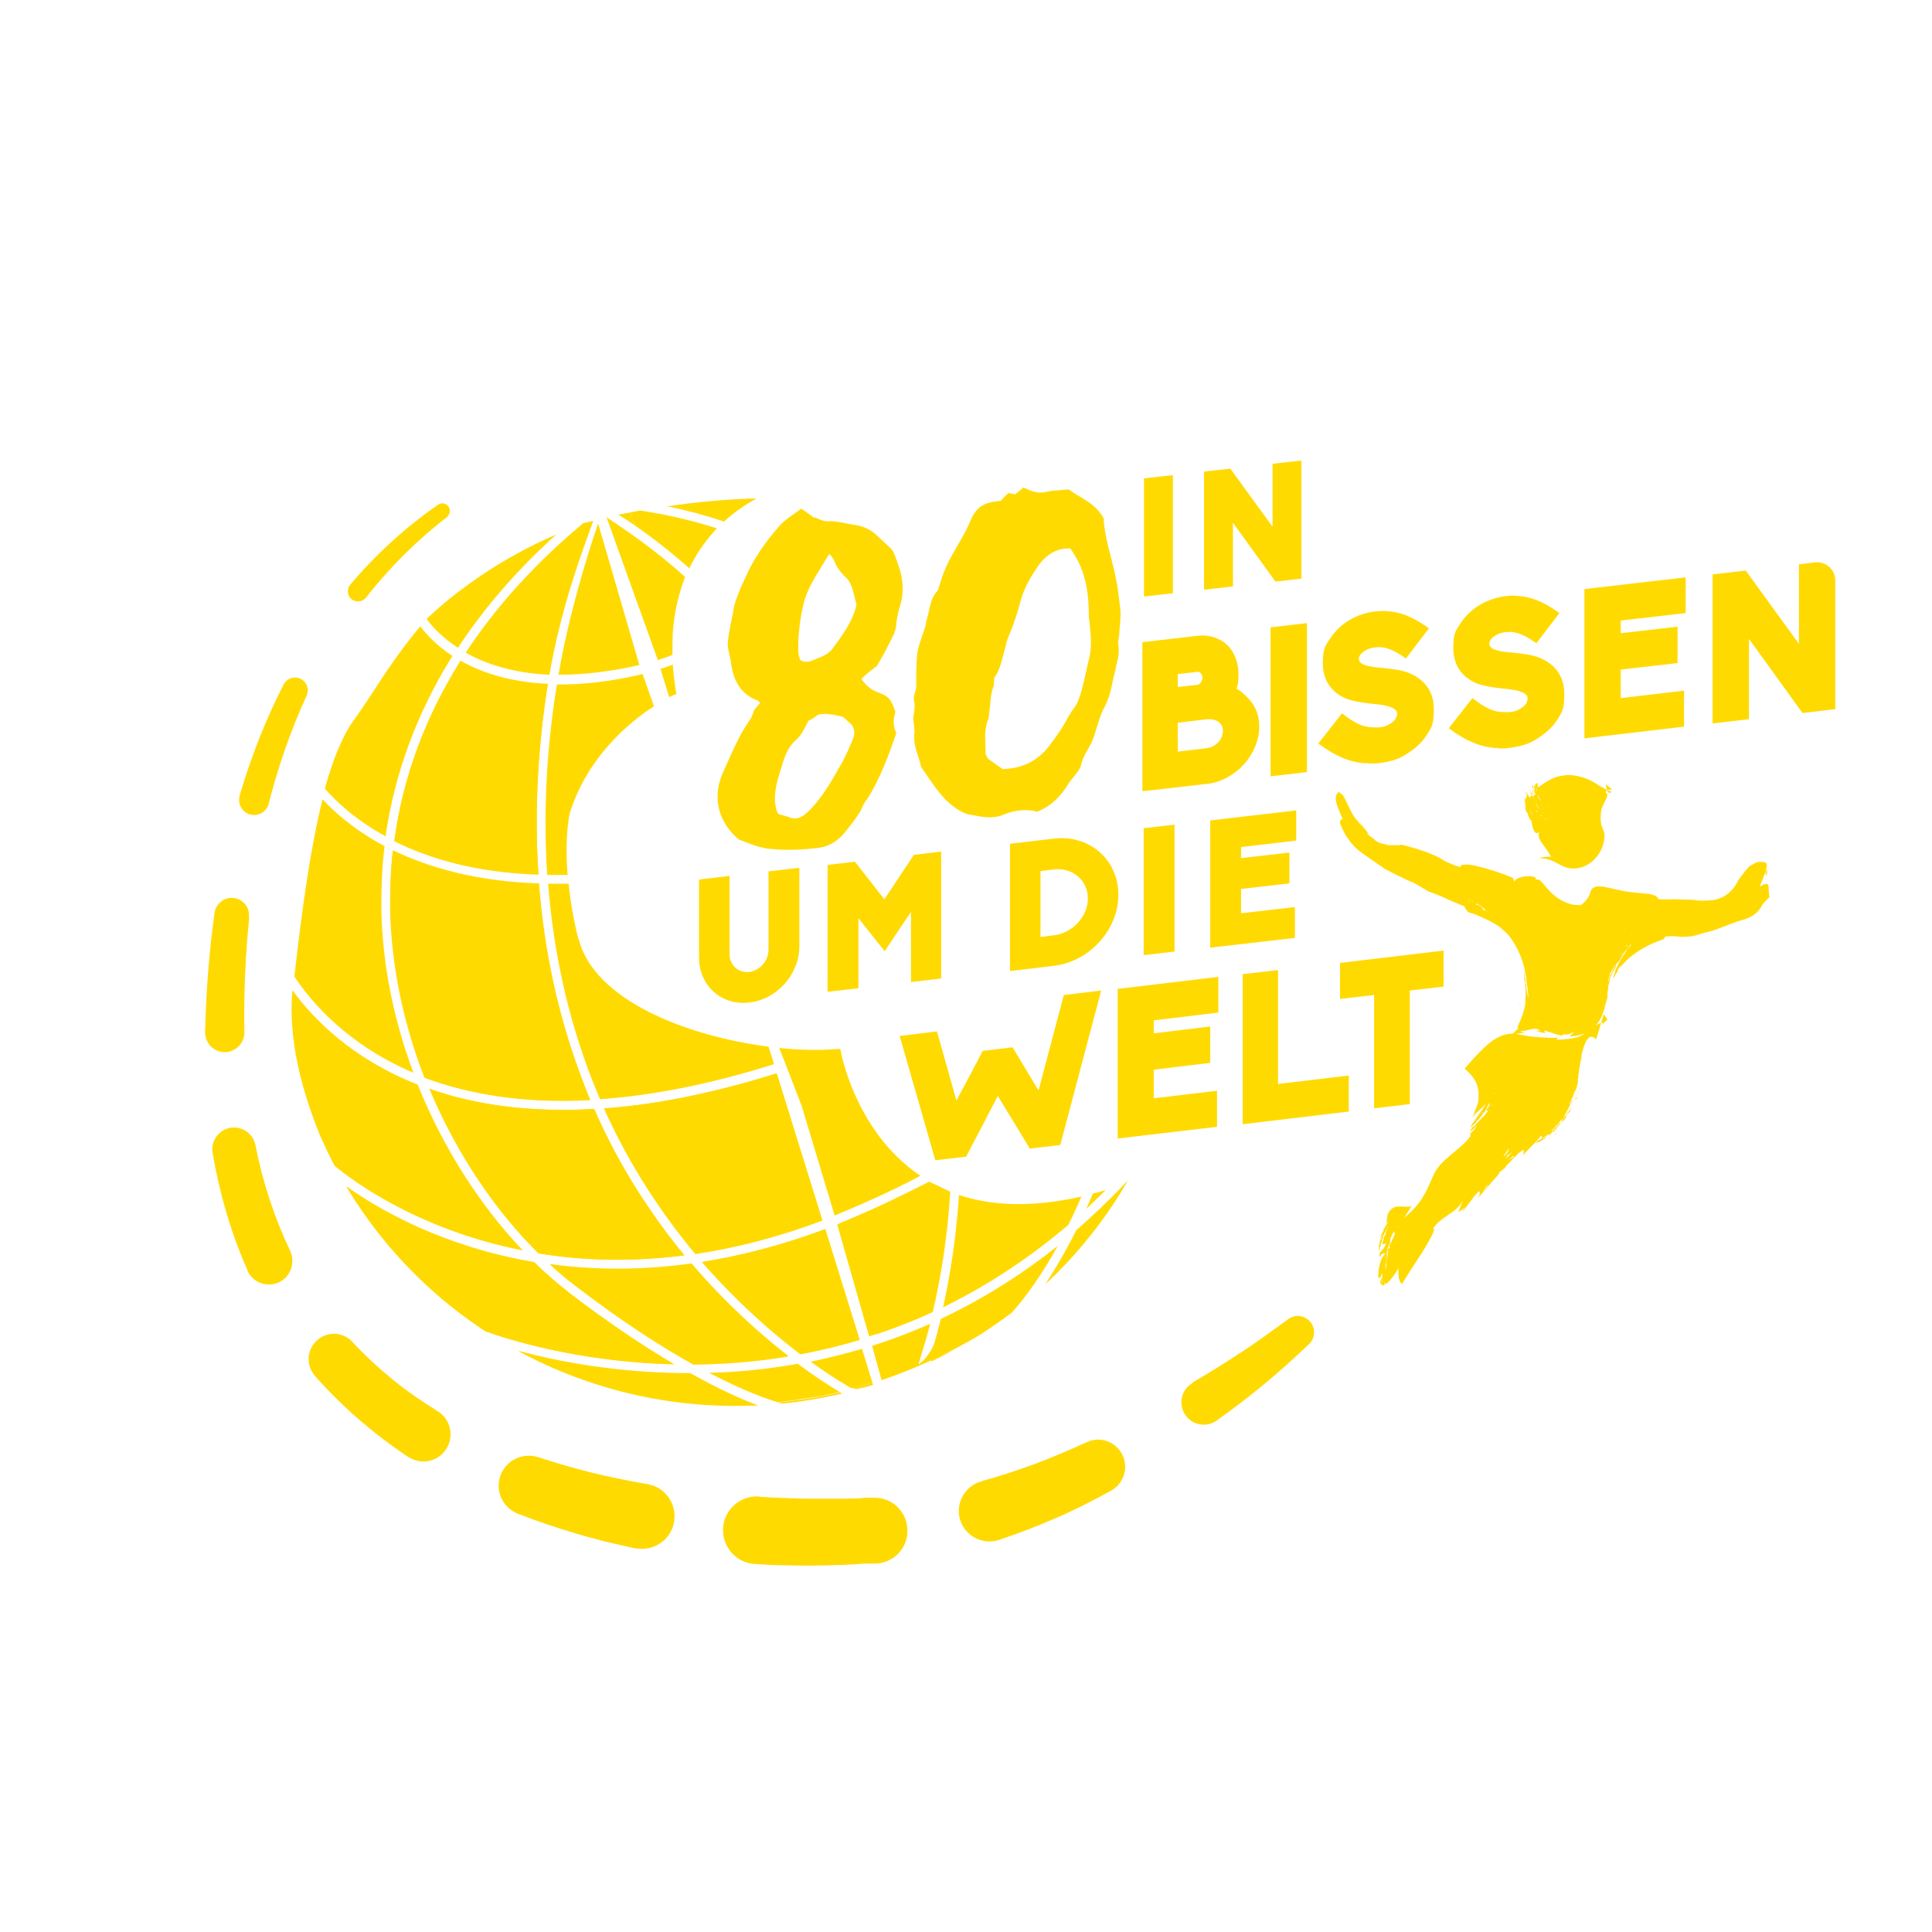 <?xml version="1.0" encoding="UTF-8"?> <svg xmlns="http://www.w3.org/2000/svg" id="Ebene_1" data-name="Ebene 1" version="1.1" viewBox="0 0 595.3 595.3"><defs><style> .cls-1 { fill: #ffda00; stroke-width: 0px; } </style></defs><path class="cls-1" d="M471.7,246.5h0M471.6,244.4h0M471.6,244.1h0v.2h0c0-.1,0,0,0,0,0,0,.1.3.3.5.1.2.2.3.2.3h0c0-.1,0,0,.1,0v-.2h0v-.2h0s0-.1-.1-.2h0v-.2h0M472.4,244.9h0M472.7,242.5h0M472.2,244.8h0v.2c0,.1.1.3.1.3h0c0,.3.1.4.2.4h0c0,.1,0,0-.1,0,0,0,0-.1-.1-.2,0,0,0-.1-.1-.2h0c0-.1,0-.2-.1-.3v-.2c-.1,0-.1-.2-.1-.2h0M471.4,245.9h0M473.3,245.3h0v-.2h0v.2h0ZM471.6,246.3h0M471,248.9h0M473.8,250h.1c0,.1-.2.1-.1.1M472.6,242.2h0ZM477.7,249h-.1s0-.2-.2-.2c0,0,0-.1-.1-.1h0s-.2-.2-.3-.4c0,0-.3-.3-.5-.6,0,0-.1-.2-.2-.2h0c0-.1-.1-.2-.2-.3h0q0-.2-.1-.3h-.1c0-.1,0-.2-.1-.3,0,0,0-.1-.1-.2h0c-.1-.3-.2-.3-.2-.3-.1-.2-.2-.3-.2-.4h0s0-.2-.1-.3c0-.1-.3-.5-.3-.5h0s0,.2.2.2h0v.4h0c0,.1.1.3.2.3,0,0,0,.1.1.2,0,0,.2.3.2.4,0,0,.2.2.2.3h0c0,.1.2.2.2.3,0,0,.1,0,0,.2h0c.1,0,.2.2.3.3h0c0,.2.2.3.2.3h.1c0,.1.2.3.2.4h.2c0,.1.1.1.1.2h0c0,.1.2.3.2.3h0s0,.1.2.2h0M476.9,249.1h0c-.1-.1-.5-.5-.4-.4h.2c0,.1-.1.1-.3,0M476.6,249.2h0c.1,0,.2.1.3.2q-.2-.1-.3-.2M476.6,252.3h0c0-.1-.1-.2,0-.2h.3s.1.1,0,.1h-.3ZM476.3,252.6h0l-.2-.2h.2M475.7,252.1h0s.2.1.2.2c0,0-.1,0-.2-.1M475.5,250.1h0q0-.1,0,0h0v.2h.1c0,.1.1.2.1.2h0s-.2-.1-.2-.2M475.3,247.4h0M475.2,251.3h-.2s.1.1.1.2h-.2c-.1-.2-.4-.5-.5-.5,0,0-.2-.1-.3-.3l-.2-.2c-.2-.2-.3-.4-.5-.5l-.2-.2c-.2-.2-.3-.4-.3-.4h0c.1.2.3.4.4.5h.1c0,.1,0,.3,0,.2s0,0,0,0h0c0-.1-.1-.3-.1-.3h.2c.1.1.2.4.2.4v.2h.1c0,.1-.1.1,0,.1l.2.2h0l.2.2c.2.2.3.3.3.3h.3M472.7,246.9h0c0,.1.2.3.3.4h0s.1.3.2.3h0c0-.1.2,0,.3.2v.3c.1,0,.1.2.3.3h0s.1.2.2.3h0c0,.1-.1.1-.2.1h0c0-.1-.1-.1-.1-.2,0,0,0-.1-.1-.2,0,0,0-.1-.1-.2,0,0,0-.1-.1-.2,0,0,0-.1-.1-.2h0s-.1-.2-.2-.2h0c0-.1,0-.2-.1-.3h0v-.2M472.7,246.8h0q0-.1,0,0c0,.1,0,0,0,0M472.5,248.6h0c0-.2.2-.1.2,0v.2q.1,0-.1-.2M472.3,251.1h0s-.1,0-.1-.1h-.2c0-.1-.1-.3-.1-.3l-.2-.4-.2-.3h0c0-.2-.2-.3-.2-.3h.1s.3.3.3.4.2.3.3.5h0c0,.1,0,.2.1.3,0,0,.1.1.1.2,0,0,0,.1.1.1h0c0,.1,0,.2.1.2h0M471.8,247.9h0c0-.1.1-.1.1,0M472.2,247.8h0c0,.1-.2,0-.1,0h0M473,246.4h0M473.1,247h0M473.3,245.9h0v.2h.1-.1M473.5,246.4h0M473.6,246h0M473.8,246.7h0s0-.1-.1-.2h0s.1.1.2.2M473.9,245.4h0s-.1,0-.2-.1h0M474.1,245.6h0s0,0,0,0M474,248.1h0M474.6,248.2h0c0,.2.1.4.3.5-.1-.1-.3-.3-.3-.5M474.3,247.9h.1M474.6,249.2h0s-.1-.1-.1-.2h-.1c0-.1.2-.1.2-.1h0v.2h0M475,247.8h.1c.1.3,0,.1,0,.1h0M474.6,246.4h0M474.4,246.1h.1c0,.1,0,.3.1.3h0s0,.1.1.1h0q0,.1.1.1h0q0,.1-.1.1l-.2-.3s-.2-.1-.2-.2h0c-.2-.3-.2-.4-.2-.4-.1-.2-.3-.4-.3-.5v-.3c-.1,0,0,0,0,0h.1v.2h0M473.9,243.7h0v.4h0c0,.1.1.2.1.3h0c0,.1,0,0,0,0h0v-.2h0v-.2h0M471.7,253.3h0c0-.1-.1-.2,0-.1h0s.1.1.2.2h0c0,.1-.2,0-.3,0M471.5,252.1h-.1s-.1-.2,0-.2c0,0,.2.1.2.2v.2h.1M470.7,249.5h0v-.2s0,.2.1.2h0M470.6,248.3h0M471.3,246.6h0M471.2,246.1h0M471,246.1h0M470.9,245.9h0M472.2,243.9h0M472.7,243.6h0M472.6,243.8h0s-.1-.2-.1-.3v-.2h0v.3c0,.1.1.2,0,.1M473.2,243.1h0v.2M473,242.8h0M495.4,244.1c.6.3,1,.2,1.2-.2-.1.3-3.5-1.6-3.8-1.8-1.3-.9-3.3-2-4.9-2.5-3.1-.9-4.7-1-7.6-.4-1.4.3-3.1,1.2-4.3,2-.5.3-1.6,1.3-2.3,1.3.3-1.4,0-1.4-.7-.8v.2q.1,0,.1.2h0c0,.3.1.4.1.4,0,.2.2.4.2.5,0,0,0,.1.1.2v.2h0v.2h0c0,.1,0,0-.1,0h0v-.2h0c0-.2-.1-.4-.2-.6,0-.2-.2-.4-.2-.6h0v-.3s-.1.1-.2.2h0v.4h0v-.2h0v-.2s0,.1-.1.2v.2h0v.4c.1,0,.1.1.1.2h0v.2h0v.3h0c0,.1.2.3.2.3h0v.3h0c0,.1,0,.2.1.2h0c0,.2-.1.1-.1.1h0v-.4h-.1v-.2h0c0-.1-.2-.3-.2-.4,0,0,0-.2-.2-.4h0v-.3h0c0-.1,0-.2-.1-.4h0v-.4h0v-.3c0,.1-.1.2-.2.3h0c0,.1,0,.2-.1.3h0l.2.4s.1.3.3.6h0v.2h0c0,.2.1.3.2.5,0,0,0,.1.1.2h0s0,.1.1.2h0v.2h0v.3h0v.2h0c0-.1,0,0,0,0h0c-.2-.4-.5-.7-.7-1.1h0v-.2h0c-.1-.3-.2-.5-.3-.7v-.2h0v.2s0,.2.1.2h0v.3h0v.2h0c.2.4.4.6.7,1.1h0s0-.1-.2-.3c0,.1.2.3.2.3h0c0-.2,0-.1,0,0h0l-.2.2h0l-.2.2h0v.2h0c0-.1-.2-.3-.2-.4,0,0-.1-.1-.2-.2h0c0-.1,0-.2-.1-.3h0c0-.2-.1-.3-.2-.4l-.2-.4h0c0-.1-.2-.4-.3-.6v.2s.1.2.2.3c.1.3.2.4.4.7,0,.2.2.3.2.3,0,0,.1,0,0,.1h0c0,.1.1.3.2.3h0s0-.1-.1-.2h0c-.2-.3-.4-.6-.5-.9h0c0,.2,0,.3.2.3h0c0,.2.1.4.2.5h0c0,.2.1.4.1.4h0s-.1-.1-.2-.2h0c0,.1-.6.9-.6.9h0v-.2h0q0-.1-.1-.2c-.1-.1-.2-.2-.2-.3h0c0-.1,0,0,0,0h-.1c-.1-.4-.3-.5-.3-.5-.1-.2-.2-.3-.2-.3h0v-.3h0s0-.1-.1-.2q0,0,0,0c0,.2-.1.3-.1.5.1.2.2.4.4.7.1.2.3.4.3.4h0v.3c.2.2.3.3.4.4,0,0,0,.2,0,0,0,0-.3-.4-.4-.6v-.4c0-.2-.2-.4-.3-.5,0,0-.1-.2-.2-.3,0,.5,0,.8.2.9-.2,0-.3.2-.4.6h0v.4h0v.2s.1.2.2.3h0q0,.1-.1,0h0c0-.3-.1-.5-.2-.6h0v.2h0q0-.1,0,0h0c0-.1-.1-.2-.1-.2,0,0-.1-.1-.2-.2h0c0,.6.1,1.2.2,2h0v.2q.1,0,.1.1h0v.2h.1v.2h0s.1.1.1.2h0q0,.1,0,0h0s-.1-.1-.2-.2h0s-.1-.2-.2-.3h0s0-.1-.1-.2h0c.1.5.2,1,.4,1.6h0v.2h.1v.2h.1c0,.1.1.1.2.3h.2c.1.1.2.2.1.2h0s-.1-.1-.2-.1h0s-.1-.2-.2-.2h0c0-.1,0,0,.1,0h0c0-.1,0,0,0,0h0c.4,1.4.9,2.5,1.3,2.4.2,2.1,1,5,2.3,3.5-.7,2.7,2,4.2,3.7,7.7-1.7-.1-2.5.1-3.6.4,5.2.2,6.2,3,10.1,3.2,5.4.3,9.9-4.7,10-10.1,0-2.2-1.6-2.3-1.1-7.2.4-3.2,3.1-5.1,1.4-6.1.4-1.3,1-.7,2-.9-.6-.6-1.3-1.1-2-1.7M473.5,245.6h0ZM473,245.6h0c0-.2-.1-.3-.1-.4h0v-.2s0-.1-.1-.2c0,0,0-.1-.1-.2h0v-.2h0v-.2h0v-.2h0c0-.1,0,0-.1,0h0v.2h0c0,.1.1.3.1.3h0v.2c.2.1.2.3.2.3h0v.3h0q0-.1,0,0h0v.2s.1.1.2.1h.1M472.4,246.4h0M472.9,244.5h0v.2h0v-.2h0v.2M473,246.3h0q0-.1,0,0h0ZM472.6,244v.2h0s-.1-.2-.1-.3h0M471.3,245.8s0-.1,0,0v.2h0M472.1,244.8h-.1c0-.1-.2-.4-.2-.4h0v-.3h0q0-.1,0,0h0v.2c.1.2.2.3.2.3,0,.1.1.2.2.2M472.6,246.2s-.1-.2-.2-.2v-.2h0s-.1-.2-.2-.3v-.2h0q0,.1.1.2s.2.3.2.4h0v.2h0v.2h0s-.1-.3-.2-.3M471.1,245.4v-.2h.1M501.4,291.4h0s-.3.3-.4.3c0,0,0-.2.1-.3,0-.1.2-.2.2-.1,0,0,.1,0,.1-.1h0s-.1.2-.2.3M500,293.3h0s.2-.1.1,0h-.1ZM499.9,293.6h0v-.2c.1,0,.1.1.1.2M499.6,294.1h0c0-.1.1-.2.2-.3,0,.1-.1.2-.2.3M499.5,294.2h0M499.3,294.1h0s0-.1.1-.2l.3-.4s-.2.4-.3.5c0,.1-.2.2-.2.1M499.3,294.5h0s0-.2.1-.2v.2M503,287.7h0M502.6,288.1h0c0-.2.2-.3.4-.3-.2.1-.3.2-.4.3M502.3,288.5h0c0,.2-.2.3-.3.4h0v.2c-.1,0,0,0,0-.2.2-.2.6-.6.5-.5h-.2ZM496.7,296.1h0M496.6,296.3h0M496.5,296.6h0v-.2.2M493.2,305.4h0v-.2h0M493.2,305.8h0v.4h0c0-.2,0-.6.1-.6v.2M493,306.9h0v-.4.5h0M487.8,315.2h0c.1-.2.3-.3.3-.4,0,.2-.2.3-.3.4M484.3,316.2h0c0-.1.3-.1,0,0M473.7,315h0c-.3-.1,0-.1.1-.2.5.1,0,.1-.1.2M468.4,307h0v-.8.7M468.3,309.8h0v.2h0c0,.1,0-.2,0-.3s0-.4.1-.5v.5M466.9,314.8h0c.7,0,0,.1,0,0M466.6,314.8h.2-.2M460.7,282.9h0s0-.1,0,0v.2c.1,0-.1,0-.1-.1M459.4,282h0l-.2-.2s.1,0,.3.2h.2s.1.2.2.2h0s-.3-.1-.4-.2M458.4,281.1h0c-.3-.2-.5-.5-.8-.7,0,0-.1-.1-.2-.1h0c0-.1-.2-.2-.1-.2h0c0,.1.3.4.2.4h-.4c-.2-.3-.3-.5-.3-.6,0,0,0-.2-.1-.2l-.2-.2h0s.2,0,.1,0c0,0-.3-.2-.4-.2h0l-.3-.2c-.3-.2-.5-.4-.5-.4h0c0,.1-.1.1-.2.1h-.3v-.2h0c0-.1,0-.2,0-.1h.3-.1s-.2-.2-.3-.2c0,0,.1,0,.3.1.2.1.8.5.8.5,0,0,.3.2.6.4l.3.3c.3.2.6.4.8.7.3.2.3.3.3.3.3.2.5.5.5.5h0M456.7,280.2h-.1.1M455.9,279.8h0v-.2h0s0,.2,0,.1M455.9,279.5h0M453.9,277.9h0l-.3-.2s.2,0,.3.1c0,0,0,.1,0,0M452.9,277.3h0s-.1,0-.1-.1h.1l.3.2h-.3M452.7,277.9h0s-.2-.1-.2-.2h.1s0,.1.2.2h0s.2,0,.2.1h-.4M417.9,252.3h0M418.1,252.4h0M418.2,252.6h0s0-.1,0,0M418.5,253h0q0,.1-.1.1s-.2-.2-.2-.3l.2.2M541.4,273.3h0c0-.1,0-.2,0,0h0v.4h0v-.4M544.9,272.8c-.2-.3-.5-.5-.8-.5v.2h0c0,.1,0,.2,0,.3h0v-.4h0c-.4,0-.9.2-1.3.5-.7.5-.4-.2-.4-.2,0,0,.9-2.2,1.7-4.3h0s0,.1,0,.2h0v.2h0v.2h0v.3h0v.3s0,.2,0,.3h0v.4h0s0,.3-.2.4h0v.6s0,.2,0,.3c0,0,0,.2,0,.3h0v.3h0v.3c0,.1,0,.2,0,.2h0v.2c0,.1,0,0,0,0h0v.2h0v.4s0,.6,0,.5h0v-.3h0v-.5h0s0-.2,0-.3,0-.2,0-.2h0v.2h0v-.3s0,.1,0,.2c0,0,0,.1,0,0h0v-.2h0v-.2c0-.2,0-.4,0-.5h0c0-.2,0-.3,0-.4h0v-.2h0v-.5h0s0-.3.2-.5v-.4c0-.2.2-.3.2-.4h0c0-.2.2-.3.2-.3h0s0-.1,0-.2h0v-.4s0-.1,0-.2h0c0-.1.2-.4.2-.4,0,0,0-.2.2-.4h0v-.2c0-.1.2-.2.3-.3h0v-.4h0v.3h0s0,.2-.2.3h0c0,.1-.2.3-.2.3,0,0-.2.3-.2.4l-.2.3-.2.3v.2h0c0,.1,0,.3-.2.4h0v.2h0v-.2h0c0-.3,0-.4,0-.4h0c0-.2.2-.4.2-.4,0-.2,0-.3,0-.4h0q0-.1,0-.1h0v-.4h0s.2-.2.2-.3c0,0,0-.1,0-.2h0c0-.1,0-.2,0-.3h0v-.2h0c0-.6-.6-.9-1.2-.9s-1.7-.2-2.5.4c-.9.5-.5.3-1.3.7-.5.2-.7.6-1.5,1.5-.5.7-1.5,1.9-2.4,3.2,0,0-1.5,3.8-5.6,5.4-.7.3-1.7.5-2.4.6,0,0-1.3,0-1.9.1h-1.3c-.7,0-1.5,0-2.2-.2-.5,0-1,0-1.5-.1h-1.8c-.7,0-1.4-.1-2.2-.1.2-.1,0,0,0,0h-1.7c-1.4.1-2.7,0-3.7,0-.4-.5-.8-.9-1.2-1.1-1.4-.7-3.2-.6-7.5-1.1-6.2-.7-11.5-3.7-12.5.1-.6,2.4-2.9,3.9-2.9,3.9,0,0-1.7.1-3.4-.4-7.3-2.2-8.8-9.4-10.7-7.1,1.9-2.2-6.4-1.7-6.3.4-.2-.4-.3-.8-.5-1.2-.7-.7-11.2-4.2-14-4.2s-1.6.3-2.2.7c-.2,0-.5-.1-1-.2-1.9-.7-3.6-1.4-4.3-1.9-2.3-1.5-6.6-3.2-13.1-4.8h0v.2h-.6.3-2q0,.1-.1,0h-.2.1s.1,0,0,0h-.6.4-1.4s-.2-.1-.2-.2h-.3c-2-.4-2.9-.8-3.9-1.9h0s-.1-.1-.2-.1h-.2c0-.1-.3-.3-.3-.3h0s0-.1-.1-.2h-.1c0-.1-.2-.2-.2-.1h0s-.1,0-.1-.1c0,0-.1-.2-.3-.3l-.3-.3h0s-.1-.2-.2-.2h0c0-.1,0-.2-.1-.2h0v-.2h0v.2c.1,0,.2.2.3.2h0l.2.2.3.3.3.3s.3.3.4.3c0,0,.2.1.3.2h0q0,.1.1.1h.1c0,.1-.1-.1-.2-.2h-.1c-.1-.1-.2-.1-.2-.1-.1-.1-.3-.2-.4-.3l-.3-.3h0v-.2c-.2,0-.3-.1-.3-.2v-.2h-.1c-.1-.2-.2-.3-.2-.3h0s-.2-.2-.3-.2h0c0-.1,0-.2-.1-.2,0,0-.2-.2-.2-.3,0,0-.1-.1-.2-.2h0c0-.1-.1-.2-.1-.2,0,0-.2-.1-.2-.2h0c0-.2-.1-.2-.2-.3,0,0-.1-.2-.2-.2,0,0-.1-.1-.1-.2h0v-.4c-.1,0-.3-.3-.3-.3h0s-.1-.2-.2-.2h0c0-.1-.1-.1-.1-.2h0l.2.2h-.1c0-.1-.2-.4-.2-.4h0v-.2h-.1q0-.1.1,0h0v.2c0,.2.2.3.2.3h0c0,.1.1.3.1.3h0q0,.1.2.2h0v.2h0l.2.2h0c0,.2.1.3.2.4,0,0,.1.2.2.3,0,0,.1,0,.1.2,0,0,.1,0,.1.2h.1c.1.2.2.4.3.5h0c0,.1,0,.2.1.2,0,0,.1,0,.1.2h0s.2.2.2.3c0,0,.1,0,.2.1h.1c0,.1.1.1.1.2h.1c0,.1.1.1.1.1h.1v.2h.1c-.2-.3-.4-.6-.6-.9,0,0-.3-.3-.4-.4-.1-.1-.2-.2-.2-.2h0l.2.2c-.1-.2-.3-.4-.4-.5h-.1v-.2h0c-.4-.4-.7-.8-1-1.1v.2s-.1,0-.2-.1h0v-.2h0c-1-1.1-1.7-1.8-2.7-3.7-1.7-3.3-2.3-5.1-2.9-5.4-.6-.3-.8-1-1.2-.6-.4.4-1.4,1.4,0,4.8l1.4,3.4s-1.2.1-.7,1.5.9,2.1,1.5,3.2c.7,1.1,2.3,3.8,5.4,5.9,1,.7,3.1,2.2,5.6,3.9h.1c.2,0,.3.2.4.4.8.6,8.7,4.5,8.9,4.4.2-.1,5.1,2.9,5.3,3,1.7.6,3.4,1.2,7.2,3l3.4,1.4h.3c.3.7.7,1.3,1.2,1.8s1.4.5,1.9.7c2.7,1.1,5.6,2.4,8,4.1,0,0,0-.1,0,0l.5.5c1,.8,2,1.7,2.7,2.7,2.2,3.1,3.5,6.2,4.2,9h0c0,.1,0,.2.1.3,0,.1,0,.2.1.4,0,.1.1.2,0,.3h0c0,.2,0,.4.1.5h0c0,.3,0,.4.1.5v.3s.1.1.1.3h0c0,.1.1.2.1.3h0c0,.2.1.5.1.6h0v.4h0v.3h0c0,.2.1.8.2,1h0v.7h0c0,.3.2.4.2.3h0v1s.1,1.1.2,1.2v.4h0v.3h0v.3h-.1v-.3c0-.2-.1-.5-.2-.5h0v-.2h0c0-.4-.1-.8-.2-1.2,0,0,0-.5-.1-.7-.1-.5,0-.8-.2-1.4v-.2h0c-.1-.2,0-.5-.1-.6h0v-.5h0c0-.3,0-.4-.2-.7v-.7s-.2-.3-.2-.4h0c0-.1-.1-.3-.1-.3h0c0,.3.1.7.2,1h0v.4h0v.3h0v.5h0c.1.4.1.6.2.9h0v.3h0v.3c0,.3.1.6.1.7,0,0,0,.5.1.7v1.2h0v3.2h0v1h0v1.5h0v1.3h0v.7h0v.4h0v-.6h0v1h0v.7h0v.9h0v.2-1c0-.3.1-.5.1-.5h0v-.3h0s0-.1,0,0h0v-.4h0v-.5h0v-.5h0v-.3h0v-4.8c0-.3-.1-1.3,0-1.5h0v-.6h0v-.4h0v-.3h0c0,.9-.1,1.8-.2,2.7v.7h0v.7h0c-.8,5.2-3.2,7.6-2.1,7.5-.6.6-1.3,1.6-2.6,2.3,1.4-.4,3-.7,4.5-.8-.7-.2-1.3-.4-1.4-.6,1.6.5,4.8-1.6,6.1,0h-1.3c.3,0,4.2,1.5,2.5,0,1.2-.1,6.2,2.4,6,1,.4.2,1.2.2,1.9,0,2-.9,1.9-1,0,.7.7,0,3.2,0,5.6-1.4,3.6-2.2,4.5-4.7,5.3-7.7v-.2c0-.2.1-.4.1-.2.2-.8.4-1.5.7-2.4h0v-.3h0v.3h0v-.2h0v-.3h0v-.5h0v-.7c0-.1,0-.2.1-.4,0-.1,0-.2.1-.3h0v-.4h0v-.2c0-.1.1-.3,0-.4h0v-.3h0v-.3h0v-.3h0v-.6h0v-.4h0v-.3h0s0-.2.1-.3c0-.1.2-.5.2-.6h0c0-.2.1-.2.2-.3,0,0,0-.2.1-.3h0c0-.3,0-.4,0-.3h0v-.2c.1,0,.3-.3.5-.6,0,0,.1-.2.3-.6h0c0-.1.2-.3.2-.5h.1v-.3h0c0-.2.2-.2.2-.2h0l.2-.2s.1,0,0,.1h0l-.2.2c0,.2-.2.5-.2.5h0v.2h0c0,.1,0,.3-.2.4,0,.1-.3.6-.3.7,0,0-.2.4-.3.6,0,.2-.4.7-.4.7,0,0-.1.4-.2.5h-.1v.4h0c0,.1,0,.3-.1.3h0v.3s-.1.2-.2.3h0c0,.2,0,.3-.1.4h0v.6c-.1,0-.1.2-.1.3v.4h0v.2h0v.2s0,.3-.1.4v.2q-.1,0-.1.1v.5h0c0-.1.1-.2.2-.3v-.6h0c0-.2.1-.4.2-.5h0v-.3h0c0-.2.1-.4.2-.6,0-.1,0-.2.1-.3h0s0-.2.1-.3h0c0-.2,0-.3.1-.4h0c0-.4,0-.6.1-.7h0v-.2c0-.1,0-.2.1-.2h0v-.3c.2-.3.4-.6.4-.7,0,0,.2-.5.3-.7v-.2l.2-.2c0-.2.2-.4.2-.4,0,0,.1-.2.2-.3h0l.2-.3c.1-.2.2-.4.2-.4h0v-.5h.1v-.2s.2-.4.4-.6l.2-.2.2-.2c.2-.3.5-.6.6-.8h0v-.2h0c.1-.1.2-.3.3-.4h0s0-.2.2-.2h0v-.3c.2-.2.3-.4.4-.6h0s.3-.4.6-.7l.2-.3h0c0-.1.1-.2.1-.2v-.2h.1q0-.1,0,0c0,.1-.2.3-.2.4,0,0,0-.1.1-.2h.1c0-.2.1-.3.1-.3h0c0,.2-.3.5-.2.5h.1s0-.2.2-.3c0-.1.3-.4.3-.5h0q0-.1.1-.2s.2-.3.3-.3h0s0-.2.1-.2h.1c0-.1,0-.2.1-.2h.2l-.2.3-.2.2-.2.2-.4.4h0c0,.1-.1.2-.1.2h0s0,.1,0,0h0l-.2.3h0c0,.1-.1.1-.2.2v.2h-.1s0,.2-.1.3h-.2v.3h0s0,.2-.2.3h-.1c-.1.3-.3.4-.4.6,0,.2-.2.3-.3.5,0,.1,0,.2-.2.3,0,0,0,.2-.2.3,0,0,0,.1-.1.2v.2c-.2.2-.4.5-.4.6h0c0,.2-.1.3-.2.4,0,0,0,.2-.2.3v.2c-.1.2-.2.3-.3.5,0,0,0,.2-.1.3,0,0,0,.1-.1.2,0,0,0,.2-.2.3h0v.6s0,.1-.1,0h0v.2h0s0,.2-.2.3v.2c0,.1,0,.2-.2.3h0c0,.2-.1.3-.1.4h0v.3l-.2.2c0,.1,0,.3-.1.4.5-.8,1-1.5,1.5-2.3,0,0,0-.1.1-.2h0c0-.2,0-.3.1-.3h0c0-.2.1-.3.1-.4,0,0,.4-.6.5-.8.1-.2.3-.4.3-.4h0s-.1.2-.3.5v.2c-.1,0-.1.1-.2.2,0,.2-.2.3-.3.5.2-.3.4-.5.6-.8,0-.1.1-.2.2-.3,0,0,0,.1-.1.2.8-.9,1.7-1.8,2.6-2.7h.1c0-.3.2-.4.2-.4h0c0,.1,0,.2-.1.3,2.7-2.3,6-4.2,10.2-5.6.3-.1.6-.4.8-.9,1.7-.2,3.2-.2,4.2,0,1.2.2,4.4,0,5.9-.6.7-.3,3.6-1,3.6-1,1.4-.2,7.3-2.8,9.6-3.4s4.8-1.6,6.2-4.1c1.3-2.4,3-2.7,2.5-3.6M493,316.5h0c-.2-.2.1,0,.3-.3-.1,0-.2.2-.3.3M486.9,334.8h0c0,.1-.1.3-.2.4h0v.3h0v.3h-.1v-.2c.1,0,.2-.2.2-.2v-.5h.1M486.3,336.3h0v.2s-.2.1-.1.2h0c-.2.3-.3.6-.4.8-.2.3-.3.6-.4.9h0c0,.3-.2.4-.2.4v-.4h.2c.2-.5.3-.6.3-.6.1-.3.3-.6.3-.6v-.3s.1-.2.2-.3h0c0-.2,0-.3.1-.4h0v-.2c.1,0,.1.2,0,.4M486.1,338h0M486,338.3h0l-.2.2h-.2v.2h-.1v-.2l.2-.2.2-.2h0M485.4,338.9h0M485.3,339.4h0M484.8,339.3h0s0,.2-.2.3c0,.1-.4.5-.4.5h0c.2-.2.3-.5.5-.8h0c0-.1.2-.2.2-.1l-.2.3M486.2,337.6h0v.2h0v-.2M483.9,342.3h0l-.2.2c0,.1-.2.2-.3.3-.4.4-.3.3-.6.7h0s-.2.3-.3.4h0c0,.2-.1.3-.2.4l-.2.2-.2.2h0c0,.2-.1.2-.2.3,0,0-.2.1-.3.2-.1.1-.5.6-.8.8l-.3.2-.3.3h0c0,.1-.1.2-.1.2,0,0,0,.2-.1.2l-.6.6h-.1v.2c-.3.1-.5.4-.7.6h-.3c-.2.2-.4.3-.4.3l.2-.2c.1,0,.4-.4.5-.4l.2-.2s0-.1.2-.1.3-.3.3-.3c0,0,0-.3.2-.3h0c.4-.5.6-.7.6-.7l.6-.6h0c0-.1,0-.2.2-.3h0l.3-.3c.1-.1.4-.5.5-.6,0,0,.3-.2.3-.3h0l.3-.2c.2-.3.5-.6.5-.6,0,0,.3-.4.4-.6s.6-.6.6-.7c.2-.2.9-1.3.3-.1M482.6,344.3h0s-.2.3-.4.5c-.3.3-.5.5-.5.6h-.1c-.1,0,0,.2-.2.2,0,0-.2.1-.2.2h0c0,.1,0,.2,0,.1,0,0,0-.2.1-.3h0c0-.3.2-.4.3-.5l.3-.3h.1c.1-.1.3-.3.3-.4,0,0,.2-.3.3-.4,0,0,.1,0,0,.3M482,345.5h0c.1-.3.5-.5.6-.8-.1.3-.4.5-.6.8M481.7,345.9h-.1q0,.1,0,0l.2-.2s-.1.2-.2.2M481.6,346.2h0M481.5,346.3h.1M481.4,346.2h0M481.2,346h0M480.7,346.3h0M480.6,347h0M480.3,346.7h0s-.1.2-.2.2h0c-.1.2-.2.2-.2.2,0,0,.1-.1.2-.3.1-.1.5-.4.5-.4h0M480.3,347.3h0M479.3,347.6h0s.1-.2.2-.2h0c0,.1-.2.3-.2.3h0M478.1,348.7h0M479.8,347.6h0s0,.2-.2.3h-.1v.2c-.3.1-.4.2-.4.2h0s-.1.2-.3.3v.2l-.3.2c-.2.1-.5.2-.5.3,0,0-.3.1-.4.2,0,0-.1.1-.1.2h0c0,.1-.2.2-.2.1v-.2h.1c0-.1-.1-.1,0-.1,0,0,0-.1.1-.1h.3v-.2h.4c0-.1.1-.1.2-.2h.2v-.3l.2-.2s.2-.1.1-.1h-.2s-.2.2-.3.2h0c0-.1.1-.3.2-.3,0,0,.1,0,.2-.1,0,0,0-.1.1-.1h0s-.2.2-.2.3h0c0,.1.1.1.1,0,0,0,0-.1,0,0h.3s0-.1.2-.2h0v-.3c.2-.1.4-.2.4-.1v.2h-.2M479.4,349.2h.1M479.2,349.4h-.1c0,.1-.1.1-.1.1,0,0,.1-.2.2-.2h.2v.2h-.1M477.4,350.6h-.2c0,.1-.1.1,0,.1s.3-.3.4-.3c0,0,0,.1-.1.2M476.8,349.6h-.2l-.2.2s0-.1.2-.2h0s.2-.2.3-.2l.2-.2s-.1.2-.2.3M476.6,350.1h0v.2h-.3c0,.1-.1.1-.1.1v.2h0c0,.1-.2.1-.2.2,0,0-.1,0-.2.1-.3.3-.5.3-.5.3-.3.2-.6.4-.7.5,0,0-.3.1-.4.2h-.1c-.2.1-.3.1-.4.1,0,0-.2.1-.3.1v-.2s.2-.1.3-.3h0c.1,0,.2-.1.3-.2.1,0,.2-.2.4-.2s.2-.2.4-.2h0l.3-.2c.3-.2.7-.5.9-.6.2-.1.8-.5.8-.5,0,0,.3,0,.2,0,0,0-.2.2-.4.2M473.3,352.6h0q.1-.1.4-.2c0,.1-.2.1-.4.2M465.5,357h0c-.3.2-.6.4-.9.6.2-.1,1.6-1.5,1.8-1.4,0,.5-.5.7-.7.7M463.6,360h0c-.6.6-1.2,1.2-1.9,1.7-.4,0,3.7-3.5,1.9-1.7M460.4,337.1h0c0-.1,0-.3.3-.4-.1.2-.2.3-.3.4M460.3,337.2h0M460.4,339.7h0M463.3,356.2h0c.1-.2,1.5-2.1,1.5-2.3.4.8-1.6,2.7-1.5,2.3,0,0-.1.3,0,0M464.8,356h0c2.2-2.4.1.5-.9.9,0,0,1-1.3.5-.8.5-.7.6-.7.4-.2M459.8,340.3h0M459.6,340.8h0c0-.2.1-.3.2-.5,0,.2,0,.3-.2.5M459,341.7h0c-.2.2-.2.3-.2.1h0v-.2c0-.1.2-.3.2-.4h0c0-.2-.2.3-.4.5M457.1,366.8h0c.5-.6.9-1.3,1.3-1.9-.1.2-.1.4-.2.7-.3.4-.7.8-1,1.2M456.6,345h0q0-.1,0,0M450.7,373.1h0c-.2-.2,2-2.3,1.9-2.2-.3.3-1.8,2.4-1.9,2.2M430.8,377.8h0v.2q-.1,0-.1-.1h0s0-.1,0,0h0M429.9,380h0c-.1.2-.1.3-.2.4,0,.1-.1.3-.2.4,0,.1,0,.3-.2.4h0v.3c-.3.3-.4.8-.5,1,0,.2-.4.8-.5.8l-.2.2s.1-.2.2-.4v-.2h0c0-.3.1-.4.1-.4,0,0,.1,0,0-.1,0,0-.1,0-.1-.1h0c0-.1.2-.3.1-.3v-.2c.1-.4.2-.5.2-.5.2-.4.3-.7.3-.8,0,0,.2-.2.2-.3h0v-.2c.1,0,.3-.2.3-.3,0,0,.1-.2.2-.3,0,0,.1,0,.1.1,0,0-.1.2-.1.4M428.5,383.5h0c0,.1,0,.3-.1.3v.3-.4h.1v-.5.3M428.1,384h0v.2h-.1v.2s0,.1-.1.1c0,0-.1,0-.1.1h0c0,.1,0,.2-.1.3,0,0-.2.2-.1.2h0v.5h.1c0-.1,0-.4.1-.4s0,0,0,.1h0v.7h0q0,.1,0,0v-.3h-.1v.2l-.2.2v.2h0v.3c-.1.2-.2.4-.3.3v-.2h.1v-.9c.1-.2.2-.4.2-.4h0v-.8c.2-.2.3-.5.3-.5l.2-.3v-.2h0c0-.1,0-.3.1-.3,0,0,.1.1.1.2v.2h0v.2M427.6,385.3h0M427.1,386.9h0v-.3h0v.3h0M426.9,387.3h0c0-.1.1-.2.2-.2v.3c0,.2-.2.6-.2.6h0c0-.3,0-.4.1-.4v-.2M428,384.7h0c0,.1-.2.5-.2.6v.3c-.1,0-.1.1-.1.2v.8h0v.2c-.1.5-.2.9-.2.9,0,0-.3,1.1-.3,1.2h0v.5c0,.2,0,.7-.1.7,0,0-.1.3,0,.4h0c-.1.3-.1.4-.1.4,0,.4-.1.7-.1.8v.7c0,.2-.2.8-.2.9v.8-.9c0-.1,0-.3.1-.4h0c0-.1,0-.3.1-.4v-.5h0v-.6h0v-1.1h0v-.4s.1-.2.1-.4c.1-.5.2-1,.4-1.5,0-.2,0-.3.1-.4h0v-.6c0-.1.2-.6.2-.8v-.4c.1-.2.2-.6.2-.8v-.2h.1v-.2c.2-.2.3-.4.3-.3v.3M427.5,389.5h0v-.2.2M427.4,389.9h0v-.3.3M426.8,396.9h0v-1.2h0v1.2c0,.1,0,.2-.1.1M426.9,394.6h0M426.9,394.5h0v-.2s0,0,0,.2M426.8,394.9h0c0-.1.1.1.1.2v.2-.2h0M426.4,397.3h0M426.3,396.8h0M426.1,394.1h0M425.9,392.3h0c0-.1,0,0,0,0h0M425.9,389.9h0c0,.4-.1.7-.1,1,0-.3,0-.6.1-1M425.7,394.8h0v-.6q0-.2,0,0h0v.6M426,389.1h0M426,388.9h0M426.2,388.9h0M426,392.1h0M426,389.7h0v-.5.5M426.3,389.7h0c.1,0,0-.2,0-.2v-.3h0v-.2.5c0,.2,0,.3-.1.5v.4h0v1.1c0,.1-.1,0,0-.3,0,0,0-.3.1-.7,0-.4.1-.7,0-.8h0ZM426.4,389h0M426.5,387.5h0M427.2,383.1h0s0-.2.1-.2c0,0,.1-.1,0,0,0,.1-.1.4-.2.5v-.2M428.1,381.6h0s-.1.2-.2.3q0-.2.2-.3M429.7,379.3h0q0,.2-.2.4c0-.2.1-.2.2-.4M429.9,378.9h0M425,393h0s0-.1.1-.2c0,0,0,.1-.1.2M425,391.7h0v.2-.2M424.8,392.7h0c0-.2,0-.5.1-.8,0,.3,0,.5-.1.8M425.2,388.1h0v-.2h0v.2M427.8,378h0s-.3.3-.3.4v-.3c0-.1.2-.2.2-.2,0,0,.1,0,.1-.1h0s0,.3-.1.3M426.6,380.3h0v-.2.2M426.5,380h0s.1-.1.1,0h0M426.3,380.8h0c0-.1,0-.2.1-.3,0,.1,0,.2-.1.3M426,380.9h0v-.2c0-.1.2-.4.3-.4,0,0-.1.4-.2.5,0,.2-.1.2-.1.2M426.1,381.3h0v-.2.2M425.8,382h0c0-.2,0-.3.2-.5,0,.2-.1.3-.2.5M425.5,382.5h0s-.1.2-.1.3h0c0,.2-.1.4-.2.6v.2c-.2.1-.1.4-.3.5h0v.3h0v-.2c.2-.4.3-.5.3-.5.1-.4.4-1.1.5-1.3,0-.2.1-.2.1,0h-.3ZM429,374.1h0M428.6,374.5h0c0-.2.1-.3.3-.4-.1.2-.2.3-.3.4M428.4,374.9h0c0,.1-.2.4-.3.5h0v.2c-.1.1,0,0,0-.2.1-.2.5-.7.4-.6h-.1ZM453.3,348.5h0M453.1,348.7h0M452.8,348.9h.1q0-.1-.1,0M459.7,338.3h0c0-.2,0-.1,0-.1h0M459.5,338.5h0M457.8,341.3h-.1c0,.1,0,0,.1-.1h0M456.8,342.6h0v.4s-.3.3-.3.2l.2-.4.3-.3h0M455.5,344.3h0M455.3,344.3h0M455.2,344.8h0v.2M454.9,344.8h.1c0-.1,0,0-.1,0M454.7,345.3h0l-.2.2v-.2l.4-.4s-.2.3-.3.4M456.5,338.8h.1-.1M456.1,339.5h0s-.1,0-.1.1c0,0,0-.2.1-.2h0M455.7,339.9h0v-.2s.1-.1.1,0h0M495.3,314.1l-1.7,1.7c1-1.9-.5.4.2-.7-2.8.5-5.1,3.8-8.1,4.6-1,.3-8.3,1.3-5.4,0-.9,0-1.4.1-1.4.1-1.6,0-5.6-.2-7.6-.5-4.7-.8-6.8-1.6-11,1.1-3.5,2.2-9,8.9-9,8.9,4.2,3.5,4.3,6.5,4.3,8.2s-.2,2.5-.6,3.5h0c-.4,1-.8,2-1.3,3.5.9-2,3.2-2.7,4.1-4.7-.5,1.7-2.1,3.5-3.3,5.3,0,0,.2-.1.2-.2,0,0-.1.2-.3.2h0c-.1.3-.3.5-.4.7l.2-.2h0s-.1.2-.3.4l-.3.3c-.2.4-.4.8-.6,1.2h0s.1-.1.2-.1h0c0-.1.2-.2.2-.3l.2-.2s.2-.1.3-.2l.4-.4s.1,0,.2-.1c0-.1.1-.2.2-.2,0,0,.2-.2.2-.3h0c0-.2.3-.5.5-.7h.2c0-.2.1-.2.2-.3,0-.1.2-.2.2-.3s.2-.2.2-.3l.4-.4c.1-.1.2-.3.4-.5v-.2c.2-.2.4-.3.4-.3h0q0-.1.2-.2h0v-.3c.1-.1.3-.2.3-.2h0s.1-.1.1-.2v-.2h0s.1-.2.2-.3h0v-.3h.1s.1-.2.3-.5v-.2l.2-.2c.2-.2.3-.4.2-.3h0v.3h0v.2s0,.1-.1.1v.2h-.1v.2c0,.1-.2.3-.2.4h0q0,.1-.1.1l-.4.4c0,.1-.2.2-.2.2h0c0,.1.3-.1.4-.2q0-.1,0,0h0q0,.1-.2.3h0v.2s0,.1-.1.2c0,0,.3-.2.4-.3.1-.1.2-.1.1,0h0c0,.1-.1.3-.1.3v.2h-.1l-.3.3c-.2.3-.5.7-.5.7h0c-.2.2-.3.4-.5.6h-.2l-.2.2h0c0,.1-.2.2-.3.4h0c0,.1,0,.2-.2.2h0c-.1.1-.4.5-.6.7l-.2.2-.2.2-.5.5h0v.2c-.3.2-.5.2-.5.2h0s-.2.2-.4.3v.2h-.1c-.1.2-.2.3-.2.4,0,0-.2.1-.3.3h0c0,.1,0,.2-.1.4,0,0,.1-.1.2-.1,0,0,.4-.4.6-.5.1,0,.3-.2.3-.2h0q0-.1.1-.2h0s.3-.2.5-.3v-.2h.2v.2h-.1v.2h-.1s-.2.1-.2.2h0c-.1.2-.3.4-.3.5h0c-.4.3-.6.5-.6.5-.2.2-.4.5-.4.5h-.1c-.1.7-.1,1.1.2.6-3.2,4.7-9.4,7.1-11.7,12.5-2.4,5.6-3.8,8.7-8.9,12.9.8-1.2,1.5-2.5,2.3-3.7-.5.8-4.3-.2-5.6.6-1.7,1-1.9,2.2-2.1,3.9,0,.4-.2.9-.4,1.4,0-.2.2-.3.3-.5h0s.3-.4.5-.7v-.3h.1v-.2c.1,0,.1-.1.2-.2h0q0-.1,0,0c0,.1-.1.4-.1.4,0,0,0-.1.1-.2h0v-.2c.1-.1.1-.2.2-.2h0c0,.2-.2.5-.2.5h.1s0-.2.1-.3c0-.1.3-.5.3-.5h0v-.2s.2-.3.3-.3h0v-.3h.1v-.2h.1q0-.1.1-.1h0c0-.1,0,0-.2.2l-.2.2-.2.2c-.2.2-.3.4-.3.4h0c0,.1-.1.2-.1.2h0s0,.1,0,0h0l-.2.3h0c0,.1-.1.2-.1.3v.2h0v.4h-.2v.3h0s0,.2-.2.4v.2c-.2.2-.3.3-.4.5,0,.2-.2.3-.3.5,0,.1,0,.2-.2.3,0,0,0,.2-.2.3v.4c-.1.2-.3.5-.4.7h0c0,.2-.1.3-.2.4,0,0,0,.2-.1.2-.3,1-.6,2.1-.8,3.1v-.4h.1c0-.2,0-.4.1-.5h0c0-.2,0-.3.1-.3h0c0-.2.1-.4.1-.4,0,0,.3-.7.4-.9.1-.2.2-.4.3-.4h0s-.1.3-.2.5v.2s0,.1-.1.2c0,.2-.2.4-.3.6,0,.1-.1.2-.1.3,0,0,0,.2-.1.3h0v.5c-.2.4-.2.7-.2.7h0v.5h0c0,.4,0,.8.1,1.1v-.3h0c0-.2.1-.4.2-.5h0v-.4h0c0-.1.1-.3.2-.4h0v-.4h0v-.3c.2-.3.3-.5.3-.6v-.2s0-.1.1-.2v-.3s.1-.1.1,0v.2h0c0,.2-.1.4-.2.6h0c0,.2,0,.3-.1.4h0v.3h0c0-.3,0-.4.1-.5h0v-.4h0v-.2c0-.2.2-.3.2-.4,0,0,.2-.4.3-.7v-.5c.2-.2.3-.4.3-.5h0c0-.2.1-.3.2-.4,0-.1,0-.2.2-.3,0-.1.1-.2.2-.4v-.2c.2-.2.3-.4.4-.6h.1v-.2c0-.2.2-.3.3-.5h0c0-.2.1-.4.1-.4h0c0,.1-.1.3-.1.3h0c0,.1-.2.3-.2.4h0c0,.2-.1.2-.1.4,0,0-.1.2-.2.3h0s0,.2-.1.3h0c0,.2-.1.3-.1.3,0,0-.2.3-.2.4h0c0,.3-.1.6-.2.8v.2h-.2s0,.3-.1.4h0c0,.2,0,.4-.2.5h0v.2h0c0,.2,0,.3-.1.4,0,.1,0,.2-.1.3h0c0,.2-.1.4-.2.6v.2h0v.2s.1,0,0,0h0v-.2q.1,0,.1.1h0c.4-.1.7-.2,1-.2-.2,1-.8,1.7-1.5,2.4v.2-.2c-.1.1-.2.3-.4.4h0v.5c0,.2,0,.3-.1.5v.5-.2s.1-.3.2-.3h0v.4c.3-.8.7-1.5,1.7-1-1.4.9-2,3.7-2.2,5.7v-.2h0v.2h0v.2h0v.2h0v.3h0c0,.1,0,.3,0,.2h0v.5c.2.6.6.4,1.2-1.2,0,.3,0,.5-.1.8h0v.3h0c-.4,1.2-.9,2.2.2,2.5v-.7h0q0,.1-.1-.1v-.5c0-.3,0-.4,0-.2v.5h0v-.3h0v-.5h0c0-.1,0-.2,0,0v.3h0v-1.5h0v-.5h.1v.2h0v.7h0v.9h0v.4h0v1.5h.2v-.5h0v.4h.4v-.9s.1.2.2.4v.2h0c1.4-.5,3.6-4,4.1-4.9,0,1.4-.2,3.8,1.1,4.8,2.5-4.2,5.4-8.2,7.9-12.5.4-.7,2.9-5.1,1.6-4.4,2.2-3.8,7.3-4.8,9.2-8.8-.4,1.2-.8,2.4-1.4,3.5,2.2-.9,3.5-2.8,4.8-4.6.5-.6,1.6-1.9,1.7-1.7.4.7,0,1.5-.5,2.2.8-.9,13.3-15.8,14.2-14.9,0,.6,0,1.2-.2,1.7,1.2-1.9,4.7-4.6,5.4-6.1.4,0,.5.5.5.9h0s.2-.2.3-.2c0,0,.3-.2.4-.3h.2c.2-.2.9-.7,1.1-.8h.1c.1,0,.2-.2.3-.2h0s0-.1.1-.1h.1c0-.1.5-.5.5-.5h0c.2-.1.4-.3.5-.4h.2v-.2s-.1,0,0,0l.2-.2h-.1l-.3.2h0c0-.1.1-.1.2-.2h0q0-.1.1-.1h.2c0-.1,0-.2.2-.3.1,0,.3-.3.3-.3,0,0,.2-.1.3-.2h0c.5-.8,1-1.6,1.5-2.5h0c.8-1.4,1.5-2.7,2.2-4.2h0q-.1.1,0,0h0v-.2c0-.1.2-.2.2-.2h0c0-.1.1-.2.2-.3h-.1c.1-.3.3-.6.4-.9h0s-.2.3-.3.5c-.1.2-.4.6-.4.6h0s-.1,0-.2.1c0,0-.2.2-.1.3,0,0-.2.1,0-.2h0c0-.3.2-.4.4-.6h0c0-.1.1-.2.2-.3,0,0,0-.2.1-.3.1,0,0-.2.1-.2h0s0-.2.1-.4h0l.2-.2s0-.2.1-.3v-.2c0-.2.2-.3.2-.4.1-.3.2-.7.4-1.1h0s.1-.1.2-.1h0c.3-.8.5-1.6.7-2.5,0-.2.1-.6.2-1,0,.2-.3.7-.3.7h0c0-.1.1-.2,0-.4h0s0-.2.1-.3c0,0,0-.2.1-.3v-.6h0c.2-1.6.5-3.7,1-5.8v-.2h0v-.4h0v-.3h0v.2h0c.9-3.9,2.3-7.3,4.5-4.8.6-2.1,2-6.5,2.3-7.5-.3.9-.3.7,0-.3M467.4,314.7h0M487.9,312.4s-.2,0,0,0c0,0-.4,0,0,0M456.3,279.9h-.1s-.2-.2,0,0"></path><g><path class="cls-1" d="M332,315.1"></path><g><path class="cls-1" d="M149.7,410.3c-11.9-7.8-22.8-17.5-32.2-29.2-4-5-7.6-10.2-10.8-15.5,9.8,7,29.6,18.6,57.8,23.3,3.4,3.3,6.9,6.4,10.3,9,12.7,9.8,23.6,17,32.8,22.4-30.2-.7-52.6-8.1-57.9-10.1h0ZM213.5,420.4c-9.9-5.5-22.2-13.4-36.9-24.7-2.4-1.8-4.7-3.9-7.1-6,12.9,1.7,27.5,2,43.5-.2,10.6,12.5,21.2,21.9,29.8,28.5-10.3,1.7-20.1,2.4-29.3,2.5h0ZM254.2,378.8l10.6,34.1c-6.1,1.8-12.2,3.3-18.2,4.4-8.4-6.4-19.3-15.8-30.3-28.4,11.9-1.9,24.5-5.1,37.8-10.1h.1ZM239.3,330.7l14.1,45.4c-13.9,5.2-26.9,8.5-39.1,10.3-10.1-12.1-20.1-27-28.1-44.8,15.5-1.2,33.1-4.5,53.2-10.8h-.1ZM210.9,386.8c-16.7,2.2-31.8,1.6-45-.6-12.9-12.7-25-30.2-33.6-50.7,13.3,4.7,30,7.4,50.7,6.2,7.9,17.9,17.8,32.8,27.8,45.1h.1ZM179.8,334c.7,1.7,1.3,3.3,2,5-21,1.1-37.8-2-51-6.9-6.2-15.9-10.2-33.6-10.6-52.1,0-6,.2-11.9.8-17.8,10.9,5.3,25.6,9.7,45,10.2,1.5,19.8,5.6,40.8,13.8,61.7h0ZM168.8,210.8c-2.8,17.2-4.3,37.3-2.9,58.7-19.3-.6-33.8-5-44.4-10.3,2.6-19.5,9.5-38.1,20.4-55.5,6.3,3.6,15,6.6,26.9,7.1h0Z"></path><path class="cls-1" d="M131.4,190.7h0c.3-.2.6-.6.9-.9-.3.3-.6.6-1,.9h.1Z"></path><path class="cls-1" d="M287.2,419.4c2.3-1.1,4.6-2.3,6.8-3.5-2.3,1.1-4.6,2.1-7,3.1v.4h.2Z"></path><path class="cls-1" d="M264,428c2.5-.6,2.5-.5,5-1.3l-.2-.7c-2,.7-3.9,1.3-5.8,1.8l1,.2Z"></path><path class="cls-1" d="M252.2,430.4c-3.4.6-7.6,1.2-12.3,1.8.4.1.7.2.9.3,6.3-.6,12.5-1.7,18.7-3.1-.2-.1-.4-.2-.7-.4-2.4.6-4.7,1.1-6.6,1.4h0Z"></path><path class="cls-1" d="M233.4,433h-.2c-.6,0-1.2.1-1.8.2h2v-.2Z"></path><path class="cls-1" d="M171.4,164.7c-11.4,4.9-22.4,11.4-32.5,19.5-2.3,1.8-4.4,3.7-6.5,5.6-.3.3-.6.7-.9,1,1.4,1.9,4.4,5.4,9.6,8.8,8.1-12.3,18.2-24,30.3-34.9h0Z"></path><path class="cls-1" d="M127.4,330.6c-5.8-15.6-9.6-32.7-9.9-50.7,0-6.5.2-12.9,1-19.2-9.1-4.8-15.3-10.3-19.1-14.4-3.8,15.1-6.4,34.3-8.7,54.6,5.3,8,16.5,21.1,36.8,29.7h0Z"></path><path class="cls-1" d="M161.2,385.4c-12.6-13.2-24.3-30.8-32.5-51.2-20.3-8-32.2-20.3-38.6-29.1-1.4,15.5,3.1,31.5,8.6,45,1.4,3.1,2.8,6.1,4.4,9.1,5.6,4.7,25.9,19.8,58,26.1h0Z"></path><path class="cls-1" d="M118.8,257.7c2.8-19.5,9.7-38.1,20.6-55.6-5.1-3.3-8.2-6.9-9.9-9.1-9.3,11-15.4,22-20.2,28.5-3.7,5-6.7,12.4-9.2,21.5,3.4,3.9,9.4,9.6,18.7,14.7h0Z"></path><path class="cls-1" d="M249.7,419.5c7.4,5.4,12.3,8,12.4,8.1l.9.2c1.9-.5,3.8-1.2,5.8-1.8l-3.2-10.4c-5.4,1.6-10.7,2.9-15.9,4h0Z"></path><path class="cls-1" d="M336.7,367.9c-.7,1.6-1.3,3.1-2,4.6,2-1.9,4-3.8,6-5.8-.8.2-1.6.5-2.4.7-.5.1-1.1.3-1.6.4h0Z"></path><path class="cls-1" d="M172.1,207.9c7.2,0,15.4-.8,24.9-3l-12.7-43.6c-3.3,9.6-9.1,28.3-12.2,46.6Z"></path><path class="cls-1" d="M245.9,420.2c-9.5,1.7-18.7,2.6-27.4,2.8,10.9,5.7,18.1,8.2,21.3,9.1,4.7-.6,8.9-1.3,12.3-1.8,2-.3,4.2-.8,6.6-1.4-2.5-1.5-7-4.3-12.9-8.7h0Z"></path><path class="cls-1" d="M195.6,161.9c5.4,3.7,11,8.1,16.8,13.2,2.4-5,5.4-9,8.5-12.3-7.8-2.5-15.7-4.3-23.7-5.5-1,.2-2,.4-3,.6l1.4,4Z"></path><path class="cls-1" d="M194.2,157.9c-1.2.2-2.4.5-3.7.7,1.7,1,3.4,2.1,5.1,3.3l-1.4-4h0Z"></path><path class="cls-1" d="M233,153.6c-9.2.2-18.4,1.1-27.4,2.4,5.9,1.2,11.8,2.8,17.5,4.7,3.4-3.1,6.9-5.4,9.8-7h0Z"></path><path class="cls-1" d="M159.9,416.4c22,11.9,46.8,17.6,71.5,16.7.6,0,1.2-.1,1.8-.2-4.8-1.8-11.6-4.8-20.5-9.8-22.5,0-41.2-3.7-52.7-6.8h-.1Z"></path><path class="cls-1" d="M207.3,194.9c.5-6.6,1.9-12.2,3.8-17.1-4.7-4.3-9.4-8-13.9-11.3-2.6-1.9-7.8-5.5-10.3-7.1l15.8,44c1.5-.5,3-1,4.5-1.6,0-2.4,0-4.8.1-7h0Z"></path><path class="cls-1" d="M208.4,213.9c-.5-3.2-.9-6.2-1.1-9.1-1.3.5-2.5.9-3.8,1.3l2.7,8.7c1.2-.6,2-.9,2.2-.9h0Z"></path><path class="cls-1" d="M290.6,402.8c12.9-6.3,25.9-14.6,38.6-25.4,1.3-2.7,2.7-5.6,4-8.7-15.5,3.5-27.9,2.8-37.7-.5-.9,13.7-2.9,25.5-4.9,34.6Z"></path><path class="cls-1" d="M201.5,217.6l-3.5-9.9c-10.1,2.4-18.8,3.3-26.4,3.2-2.8,17.2-4.4,37.3-3,58.7h6.3c-1-12.5.7-19.2.7-19.2,5.4-17,17.9-27.6,25.8-32.7h0Z"></path><path class="cls-1" d="M165.9,386.2c13.2,2.1,28.2,2.7,45,.6-10.1-12.2-20-27.2-27.8-45.1-20.7,1.2-37.4-1.5-50.7-6.2,8.6,20.5,20.7,37.9,33.6,50.7h-.1Z"></path><path class="cls-1" d="M174.9,397.9c-3.5-2.7-6.9-5.7-10.3-9-28.2-4.8-48-16.3-57.8-23.3,3.2,5.3,6.8,10.5,10.8,15.5,9.4,11.7,20.3,21.4,32.2,29.2,5.3,1.9,27.7,9.4,57.9,10.1-9.1-5.4-20.1-12.7-32.8-22.4h0Z"></path><path class="cls-1" d="M182.8,160.5s-1.3.4-1.3.3h-.2c-.8.3-1,.2-1.8.5l-.5.5c-14.4,12.1-26.3,25.3-35.5,39.3,6,3.4,14.4,6.3,25.8,6.8,3.6-20.9,10.1-38,13.5-47.4Z"></path><path class="cls-1" d="M120.3,279.9c.4,18.6,4.4,36.2,10.6,52.1,13.2,5,29.9,8,51,6.9-.7-1.6-1.4-3.3-2-5-8.1-20.9-12.3-41.8-13.8-61.7-19.3-.6-34-4.9-45-10.2-.7,5.9-1,11.8-.8,17.8h0Z"></path><path class="cls-1" d="M121.5,259.1c10.6,5.3,25.1,9.7,44.4,10.3-1.4-21.4.2-41.4,2.9-58.7-11.9-.5-20.7-3.6-26.9-7.1-10.9,17.4-17.8,36-20.4,55.5h0Z"></path><path class="cls-1" d="M169.6,389.6c2.4,2.2,4.7,4.2,7.1,6,14.6,11.3,27,19.2,36.9,24.7,9.2,0,19.1-.8,29.3-2.5-8.5-6.6-19.2-16.1-29.8-28.5-16,2.2-30.6,2-43.5.2h0Z"></path><path class="cls-1" d="M178.2,289.3c-1.6-6.4-2.5-12.1-3-17h-6.3c1.5,19.5,5.6,40,13.6,60.6.8,2,1.6,3.9,2.4,5.8,15.5-1.1,33.3-4.4,53.6-10.8l-1.7-5.4c-25.1-3.2-53.8-14.3-58.5-33.2h-.1Z"></path><path class="cls-1" d="M216.4,388.8c10.9,12.6,21.8,22,30.3,28.4,6-1.1,12-2.5,18.2-4.4l-10.6-34.1c-13.4,5-26,8.2-37.8,10.1h0Z"></path><path class="cls-1" d="M253.4,376.1l-14.1-45.4c-20.1,6.3-37.7,9.7-53.2,10.8,8,17.9,18,32.7,28.1,44.8,12.2-1.8,25.3-5.1,39.1-10.3h.1Z"></path><path class="cls-1" d="M174.9,269.5c0,.9.2,1.8.3,2.8"></path><path class="cls-1" d="M259,323.2h-.4c-1.7.1-3.5.2-5.3.3h-2.5c-3.4,0-7.1-.2-10.8-.6-.3,0,.3-.3,0-.3l7,18.1,10.2,33.9c.4-.2-.1,0,.3-.2,3.6-1.5,7.6-3.2,12-5.2s9.2-4.3,14.1-6.9c-20.5-13.8-24.7-39.1-24.7-39.1h.1Z"></path><path class="cls-1" d="M233.3,153.5h-.3.3Z"></path><path class="cls-1" d="M347.4,364.1h-.2l-.7.7c-4.9,5.2-9.9,9.9-14.9,14.3-3.4,6.8-6.7,12.3-9.5,16.6,10-9.3,18.3-19.8,24.9-31,.1-.2.2-.4.3-.5h.1Z"></path><path class="cls-1" d="M292.8,367.2c-.9,15-3.2,27.8-5.4,37.1-1.6.7-3.2,1.4-4.8,2.1-4.1,1.7-8.2,3.3-12.2,4.6-1,.3-1.7.4-2.6.8l-9.8-34.4c.5-.2-.2,0,.3-.3,3.6-1.5,7.6-3.2,12-5.2,5-2.3,10.3-4.9,16-7.8"></path></g><path class="cls-1" d="M271.6,425.3c5-1.7,10.2-3.8,15.5-6.2h0c.4-.2.7-.3,1.1-.5,4.6-2.2,9.3-4.6,13.9-7.4,3.2-2.1,6.4-4.3,9.5-6.6,1.7-1.8,7.6-8.5,14.3-20.7-11.9,9.5-24,16.8-36,22.5-.8,3.1-1.5,5.9-2.2,8.1-1.9,3.9-3.9,5.4-4.7,5.9.4-1.2,1.1-3.7,2.1-7,.5-1.6,1-3.5,1.5-5.5-1,.4-2,.9-3,1.3-4.1,1.7-8.2,3.3-12.2,4.6-.9.3.6-.2-2.7.9l2.9,10.4v.2h0Z"></path></g><g><path class="cls-1" d="M307.4,337.8l-9.7,18.6-9.5,1.1-11-38.3,11.5-1.4,6,21.3c2.7-5.1,5.7-10.6,8.1-15.3l9.2-1.1,8,13.3c2.5-9.6,5.4-20.3,7.8-29.4l11.5-1.4-12.6,47.6-9.4,1.1-9.9-16.3v.2Z"></path><path class="cls-1" d="M344.4,304.7l31-3.7v11l-19.9,2.4v4l17.4-2.1v11.2l-17.4,2.1v8.8l19.5-2.3v11.1l-30.6,3.6v-46.1Z"></path><path class="cls-1" d="M382.7,300.2l11.1-1.3v35.1c.1,0,21.8-2.6,21.8-2.6v11.1l-32.7,3.9v-46.1h-.2Z"></path><path class="cls-1" d="M423.3,306.6l-10.4,1.2v-11.1l31.9-3.8v11.1l-10.4,1.2v35c.1,0-11,1.3-11,1.3v-35h-.1Z"></path></g><g><path class="cls-1" d="M251,159.3c1.5.8,3,1.5,4.8,1.3,2.4,0,4.8.7,7.2,1.1,2.7.3,5.1,1.3,7.2,3.3l4.5,4.2c.3.3.3.6.6.9,2.1,5.1,3.9,10.2,2.1,16.3-.6,1.9-.9,3.5-1.2,5.4,0,2.5-1.2,4.5-2.4,6.8-.9,2-2.1,4-3.6,6.6-1.5,1.1-3.3,2.5-4.8,4,1.2,1.7,2.7,3.1,4.5,3.9,3.9,1.4,4.5,2,6,6.2-.6,1.9-.9,4.5.3,6.5-2.4,7.1-5,14-8.9,20.3-.9,1-1.5,2.3-2.1,3.7-1.2,2-2.7,4-4.2,5.8-2.7,3.7-5.9,5.6-10.4,5.8-4.2.5-8.6.6-12.8.2-3.6-.2-6.9-1.7-10.1-2.9-5.4-4.4-8.7-11.8-5.1-20.3,2.7-5.9,5-11.8,8.6-16.8.6-1,.9-2,1.2-2.9l1.8-2.1c-.3-.3-.6-.9-.9-.8-5.1-1.9-7.5-6.3-8.1-11.9-.3-2.1-1.2-4.2-.9-6.4.3-2.8.9-5.7,1.5-8.3.3-3.1,1.5-5.8,2.7-8.7l1.8-3.9c2.4-5.2,5.9-10,9.8-14.5,1.8-2.1,4.5-3.6,6.8-5.4l4.2,3v-.4ZM245.5,227.8c-2.7,2.2-3.9,5.7-4.7,8.6-1.5,4.5-3,9.7-1.2,14.1.3.3.6.6.9.5l2.4.7c2.7,1.3,4.8-.2,6.8-2.3,2.7-2.8,5-6.2,7.1-9.8l2.7-4.7c1.2-2.3,2.4-4.9,3.3-7.2.6-1.3.6-2.9-.3-4.3l-2.7-2.5c-2.7-.6-5.1-1.3-7.7-.7-.9.7-2.1,1.5-3,1.9-1.2,2.3-2.1,4.3-3.6,5.7h0ZM248.1,184.2c-1.2,4.2-1.8,8.3-2.1,12.7,0,2.2-.3,4.7.6,6.5,1.5.8,2.7.6,4.2-.1,1.8-.8,4.2-1.4,5.7-3.4,3-4.1,6.2-8.2,7.4-13.6l-.9-3.6c-.3-1.5-.9-3-1.8-4.2-1.8-1.7-3.3-3.4-4.2-5.8-.3-.6-.6-1.2-1.5-2-3,5-5.9,9.1-7.4,13.6h0Z"></path><path class="cls-1" d="M340.1,159.7c0,2.5.6,5.2,1.2,8,1.2,4.9,2.7,10,3.3,15.2.3,2.8.9,5.2.6,8,0,1.6-.3,2.8-.3,4.1s-.6,2.6-.3,3.8c.3,2.1,0,4-.6,6-.3,1.9-.9,3.8-1.2,5.4-.6,3.2-1.5,6.1-3,8.7-1.5,3.3-2.1,6.8-3.5,10-1.2,2.3-2.7,4.3-3.3,7.2-.6,1.6-2.4,3.4-3.6,5.1-2.4,4-5.3,7.1-9.8,8.9-3.3-.9-6.9-.5-10.1.8-3.6,1.6-6.9.8-10.1.2-2.7-.3-4.8-2-6.9-3.6-3.6-3.3-6-7.4-8.7-11.2-.6-3.4-2.4-6-2.1-10,.3-1.6-.3-3.4-.3-5.3.3-1.6.6-3.2.3-5-.6-1.5.9-3.2.6-5.4,0-2.8,0-5.9.3-8.8.3-2.8,1.5-5.5,2.4-8.4.3-.7.3-1.6.6-2.6.9-2.9.9-6.3,3.3-8.8.3-.3.3-1.3.6-1.6.9-3.5,2.4-6.8,4.1-9.8,2.1-3.7,4.2-7,5.6-10.6,1.8-3.9,4.2-5.1,7.7-5.5l1.5-.2c.6-.7,1.5-1.7,2.4-2.4.6.2,1.2.2,2.1.4.6-.7,1.5-1.1,2.4-2.1,2.1,1,4.5,2,6.9,1.4s4.8-.5,7.1-.8c3.6,2.7,8.1,4.1,10.7,8.8h0ZM309,237l2.1-.2c4.5-.5,8.6-2.5,11.9-6.6,2.4-3.1,4.5-6.1,6.2-9.4.6-1,1.2-2,1.8-2.7,1.2-1.7,1.8-3.6,2.4-5.9.9-3.2,1.5-6.7,2.4-10.2.6-3.5.3-6.3,0-9.3,0-.9-.3-1.8-.3-2.8,0-4-.3-8.4-1.5-12.3-.9-3.3-2.4-6-4.2-8.6-3.9-.2-7.1,1.7-9.5,4.8-2.4,3.4-4.7,7.1-5.9,11.6-.9,3.5-2.1,7.1-3.5,10.4-.6,1.3-.9,2.6-1.2,3.9-.9,3.2-1.5,6.7-3.3,9.1-.3,1.3,0,2.2-.3,2.8-.9,2.3-.9,4.8-1.2,7.3-.3,1,0,2.2-.6,3.2-1.2,3.6-.6,6.9-.6,10.3.3.6.6,1.2.9,1.5l4.5,3.2h0Z"></path></g><g><path class="cls-1" d="M351.8,197.9l17.3-2c3.3-.4,6.5.6,8.9,2.7,2.3,2.1,3.6,5.6,3.6,8.9s-.2,3.4-.6,4.7c.9.5,1.6,1,2.3,1.7h0c3,2.6,4.7,5.7,4.7,9.9s-1.7,8.3-4.6,11.6c-3,3.3-7,5.6-11.2,6.1l-20.2,2.3v-45.9h-.2ZM369.1,211c.8-.2,1.4-1.4,1.4-2.2s-.6-1.8-1.4-1.8l-6.2.7v4l6.2-.7ZM372,230.5c2.6-.4,4.8-2.6,4.8-5.3s-2.2-3.7-4.8-3.6l-9.1,1.1v8.9l9.1-1.1h0Z"></path><path class="cls-1" d="M391.5,193.3l11.2-1.3v45.9l-11.2,1.3v-45.9h0Z"></path><path class="cls-1" d="M420.5,235.2c-4.6-.4-8.9-2.1-14.3-6.1l7.3-9.3c4,3.1,6.4,4.2,9.2,4.3.8,0,1.7.1,2.4,0,1.3-.1,2.4-.5,3.3-1.1.8-.5,2.1-1.5,2.1-3.2s-3.3-2.5-6.2-2.8c-1.3-.1-7.6-.7-10.1-2-4.4-2.1-6.6-5.8-6.6-10.7s.9-5.4,2.4-7.8c1.5-2.2,3.5-4.1,5.9-5.5h0c2.4-1.4,5.2-2.3,7.8-2.6,1.1-.1,2.1-.2,3.4-.1,4.1.2,7.9,1.5,13.2,5.3l-7.1,9.3c-4.7-3.4-7.2-3.7-9.6-3.4-1.2.1-2.2.5-3,1-1.2.7-1.9,1.6-1.9,2.5,0,1.7,2.3,2.3,6,2.7.4,0,.8,0,1.3.1,2.5.3,6.2.6,8.7,1.8h0c4.6,2.1,7.1,5.8,7.1,10.9s-.8,5.8-2.4,8.3c-1.5,2.3-3.7,4.1-6.1,5.6-2.6,1.7-5.2,2.3-8.1,2.7-1.5.2-3.2.2-4.6,0h0Z"></path><path class="cls-1" d="M460.7,230.5c-4.6-.4-8.9-2.1-14.3-6.1l7.3-9.3c4,3.1,6.4,4.2,9.2,4.3.8,0,1.7.1,2.4,0,1.3-.1,2.4-.5,3.3-1.1.8-.5,2.1-1.5,2.1-3.2s-3.3-2.5-6.2-2.8c-1.3-.1-7.6-.7-10.1-2-4.4-2.1-6.6-5.8-6.6-10.7s.9-5.4,2.4-7.8c1.5-2.2,3.5-4.1,5.9-5.5h0c2.4-1.4,5.2-2.3,7.8-2.6s2.1-.2,3.4-.1c4.1.2,7.9,1.5,13.2,5.3l-7.1,9.3c-4.7-3.4-7.2-3.7-9.6-3.4-1.2.1-2.2.5-3,1-1.2.7-1.9,1.6-1.9,2.5,0,1.7,2.3,2.3,6,2.7.4,0,.8,0,1.3.1,2.5.3,6.2.6,8.7,1.8h0c4.6,2.1,7.1,5.8,7.1,10.9s-.8,5.8-2.4,8.3c-1.5,2.3-3.7,4.1-6.1,5.6-2.6,1.7-5.2,2.3-8.1,2.7s-3.2.2-4.6,0h0Z"></path><path class="cls-1" d="M488.3,181.5l31.1-3.6v11l-20,2.3v3.9l17.5-2v11.2l-17.5,2v8.8l19.5-2.3v11.1l-30.7,3.6v-45.9h.1Z"></path><path class="cls-1" d="M538.9,197v24.6l-11.2,1.3v-45.9l10.2-1.2,16.4,22.6v-24.5l4.9-.6c3.4-.4,6.3,2.2,6.3,5.6v39.6l-10.1,1.2-16.4-22.7h-.1Z"></path></g><g><path class="cls-1" d="M352.5,147.4l8.9-1v36.4l-8.9,1v-36.4Z"></path><path class="cls-1" d="M379.9,161.2v19.5l-8.9,1v-36.4l8.1-.9,13,17.9v-19.4l8.9-1v36.4l-8,.9-13-18h-.1Z"></path></g><g><path class="cls-1" d="M246.3,267.5v24.1c0,8.6-6.9,16.4-15.5,17.3-8.5,1-15.4-5.2-15.4-13.8v-24.1l9.4-1.1v24.1c0,3.4,2.7,5.8,6,5.5,3.3-.4,6-3.4,6-6.9v-24.1l9.5-1.1h0Z"></path><path class="cls-1" d="M280.7,302.6v-21.6c-2.9,4.3-5.9,8.7-8.1,12.1l-8.1-10.2v21.6l-9.5,1.1v-39.1l8.4-1,9.1,11.6,9.1-13.7,8.4-1v39.1l-9.4,1.1h.1Z"></path><path class="cls-1" d="M311.2,260l13.5-1.6c11-1.3,19.9,6.5,19.9,17.3s-8.9,20.6-19.9,21.9l-13.5,1.6v-39.1h0ZM335.2,276.8c0-5.5-4.7-9.6-10.5-8.9l-4.1.5v20.3l4.1-.5c5.8-.7,10.5-5.8,10.5-11.4Z"></path><path class="cls-1" d="M352.4,255.2l9.5-1.1v39.1l-9.5,1.1v-39.1h0Z"></path><path class="cls-1" d="M372.9,252.8l26.5-3.1v9.3l-17,2v3.4l14.9-1.7v9.5l-14.9,1.7v7.5l16.6-1.9v9.5l-26.1,3v-39.1h0Z"></path></g><g><path class="cls-1" d="M137.9,159.2c-9.4,7.2-17.8,15.6-25.1,24.9-1.1,1.4-3,1.6-4.4.6s-1.6-3-.6-4.4h0c8-9.5,17.1-17.8,27.2-24.8,1.1-.7,2.5-.5,3.2.6.7,1,.5,2.4-.5,3.2h.2Z"></path><path class="cls-1" d="M94.5,214.3c-4.9,10.7-8.8,21.9-11.7,33.3-.6,2.5-3.2,4-5.6,3.4-2.5-.6-4-3.2-3.4-5.6v-.2c3.5-11.8,8-23.4,13.6-34.3,1-1.9,3.3-2.7,5.3-1.7,1.9,1,2.6,3.2,1.8,5.1h0Z"></path><path class="cls-1" d="M76.8,282.6c-1.2,11.8-1.7,23.6-1.5,35.5,0,3.3-2.6,6-6,6.1-3.3,0-6-2.6-6.1-6v-.2c.3-12.3,1.2-24.5,2.9-36.7.4-2.9,3.1-5,6-4.6s4.9,3,4.6,5.8h0Z"></path><path class="cls-1" d="M78.7,352.8c2.2,11.3,5.8,22.3,10.7,32.6,1.7,3.6.2,7.9-3.4,9.7-3.6,1.7-7.9.2-9.7-3.4v-.2h0c-5.2-11.7-8.7-24-10.8-36.3-.6-3.6,1.9-7.1,5.5-7.7s7,1.8,7.7,5.3h0Z"></path><path class="cls-1" d="M108.5,413.4c3.8,4.1,8,8,12.4,11.6s9.1,6.8,13.9,9.8c4,2.4,5.2,7.6,2.8,11.5-2.4,4-7.6,5.2-11.5,2.8,0,0,0,0-.2-.1h0c-5.3-3.5-10.4-7.4-15.3-11.6-4.8-4.2-9.4-8.7-13.6-13.5-2.8-3.3-2.5-8.2.8-11,3.2-2.8,8-2.5,10.8.6h-.1Z"></path><path class="cls-1" d="M165.9,449c5.4,1.8,11,3.4,16.6,4.8,2.8.7,5.6,1.3,8.5,1.9,2.8.6,5.7,1.1,8.5,1.6,5.5.9,9.1,6.1,8.2,11.6s-6.1,9.1-11.6,8.2h-.4c-3.1-.7-6.1-1.4-9.2-2.1-3-.8-6.1-1.6-9.1-2.5-6-1.8-12-3.8-17.9-6.1-4.7-1.9-7.1-7.2-5.2-12,1.8-4.6,6.9-6.9,11.5-5.4h0Z"></path><path class="cls-1" d="M234,461.2c2.7.2,5.5.3,8.2.4s5.5.2,8.2.2h8.2c1.4,0,2.7,0,4-.1h2l1.8-.2h3.2c5.6,0,10.1,4.7,10,10.3,0,5.5-4.5,9.9-10,10h-2.9,1.4-2.3l-2.3.2c-1.5,0-3,.2-4.5.2-3,.1-5.9.2-8.8.2s-5.9,0-8.8-.1c-2.9,0-5.9-.2-8.8-.4-5.7-.3-10.1-5.2-9.8-11,.3-5.7,5.2-10.1,11-9.8h.2Z"></path><path class="cls-1" d="M302.4,456.4c5.5-1.5,11-3.3,16.4-5.3s10.7-4.3,16-6.7h0c4.2-2,9.1-.2,11.1,4,1.9,4,.3,8.7-3.5,10.9-5.5,3-11.1,5.9-16.9,8.4s-11.7,4.8-17.7,6.8h0c-4.9,1.6-10.3-1.1-11.9-6s1.1-10.3,6-11.9c.2,0,.3-.1.5-.1h0Z"></path><path class="cls-1" d="M367.4,426c5.1-2.9,10.1-6.1,15-9.3,2.5-1.6,4.9-3.3,7.3-5s4.8-3.5,7.2-5.2h0c2.2-1.7,5.3-1.2,7,1,1.5,2,1.3,4.9-.5,6.6-2.2,2.1-4.5,4.2-6.8,6.3-2.3,2-4.6,4.1-7,6-4.7,4-9.7,7.7-14.7,11.3h0c-3.1,2.2-7.4,1.5-9.6-1.6s-1.5-7.4,1.6-9.6c.2-.1.4-.3.6-.4h-.1Z"></path></g></svg> 
